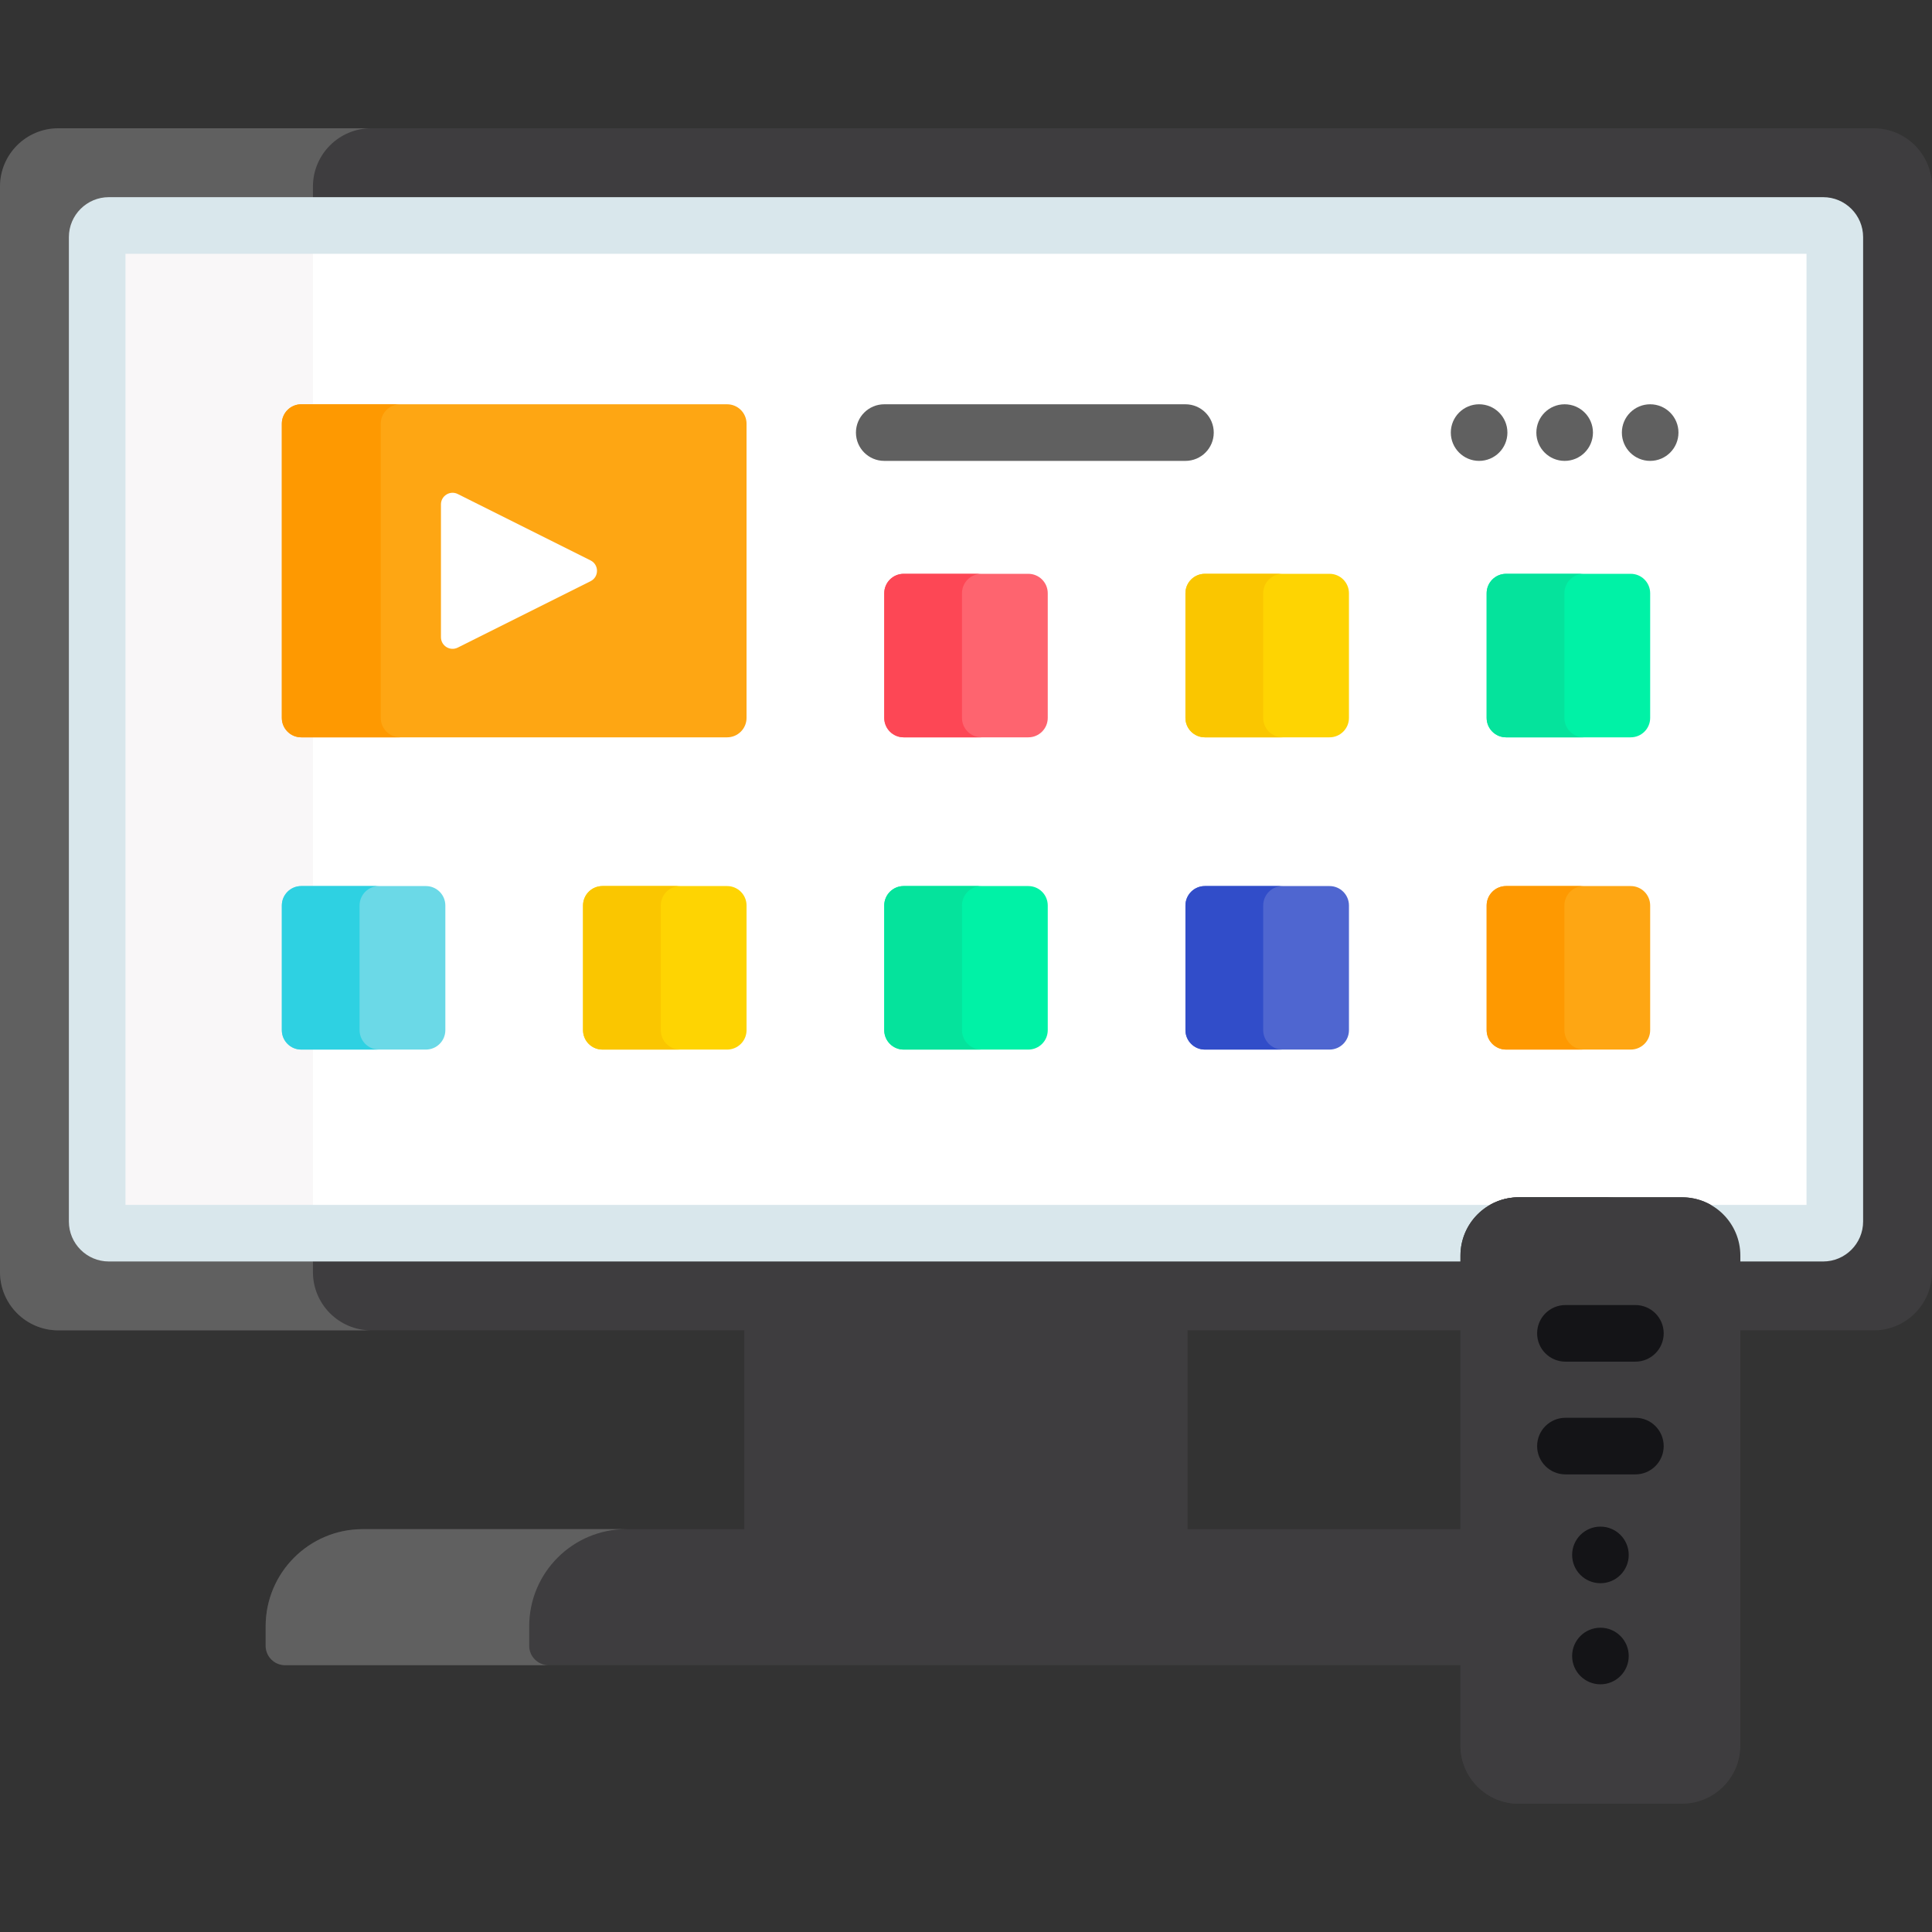 <?xml version="1.0" encoding="UTF-8"?> <svg xmlns="http://www.w3.org/2000/svg" width="512" height="512" viewBox="0 0 512 512" fill="none"><rect x="0" y="0" width="512" height="512" fill="#333333" stroke="none"/><g clip-path="url(#clip0_1281_117)"><path d="M197.279 351.559H314.72V406.238H197.279V351.559Z" fill="#3E3D3F"></path><path d="M197.279 352.559H238.486V405.238H197.279V352.559Z" fill="#3E3D3F"></path><path d="M388.039 405.238H96.155C81.931 405.238 70.4 416.769 70.4 430.993V436.144C70.4 438.989 72.706 441.295 75.551 441.295H388.039V405.238Z" fill="#3E3D3F"></path><path d="M140.245 436.143V430.992C140.245 416.768 151.776 405.237 166 405.237H96.153C81.929 405.237 70.398 416.768 70.398 430.992V436.143C70.398 438.988 72.704 441.294 75.549 441.294H145.395C142.551 441.294 140.245 438.988 140.245 436.143Z" fill="#606060"></path><path d="M496.547 33.996H15.453C6.918 33.996 0 40.914 0 49.449V337.106C0 345.64 6.918 352.559 15.453 352.559H496.548C505.082 352.559 512.001 345.641 512.001 337.106V49.449C512 40.914 505.082 33.996 496.547 33.996Z" fill="#3E3D3F"></path><path d="M82.93 337.106V49.449C82.93 40.915 89.848 33.996 98.383 33.996H15.453C6.918 33.996 0 40.914 0 49.449V337.106C0 345.64 6.918 352.559 15.453 352.559H98.383C89.848 352.559 82.93 345.64 82.93 337.106Z" fill="#606060"></path><path d="M483.155 59.751H28.845C27.138 59.751 25.754 61.135 25.754 62.842V323.715C25.754 325.422 27.138 326.806 28.845 326.806H388.227C390.556 321.223 396.064 317.297 402.491 317.297H445.759C452.186 317.297 457.694 321.223 460.023 326.806H483.154C484.861 326.806 486.245 325.422 486.245 323.715V62.841C486.245 61.134 484.862 59.751 483.155 59.751Z" fill="white"></path><path d="M28.845 59.751C27.138 59.751 25.754 61.135 25.754 62.842V323.715C25.754 325.422 27.138 326.806 28.845 326.806H82.93V59.751H28.845Z" fill="#F9F7F8"></path><path d="M483.155 334.304H28.845C23.005 334.304 18.254 329.553 18.254 323.714V62.841C18.254 57.002 23.005 52.251 28.845 52.251H483.155C488.995 52.251 493.746 57.002 493.746 62.841V323.714C493.746 329.553 488.995 334.304 483.155 334.304ZM33.254 319.304H478.745V67.25H33.254V319.304Z" fill="#D9E7EC"></path><path d="M112.869 278.149H79.838C76.993 278.149 74.688 275.843 74.688 272.998V239.967C74.688 237.122 76.993 234.816 79.838 234.816H112.869C115.714 234.816 118.021 237.122 118.021 239.967V272.998C118.021 275.843 115.713 278.149 112.869 278.149Z" fill="#6BD9E7"></path><path d="M95.291 272.998V239.967C95.291 237.122 97.597 234.816 100.442 234.816H79.838C76.993 234.816 74.688 237.122 74.688 239.967V272.998C74.688 275.843 76.993 278.149 79.838 278.149H100.442C97.597 278.149 95.291 275.843 95.291 272.998Z" fill="#2ED1E2"></path><path d="M192.692 278.149H159.661C156.816 278.149 154.51 275.843 154.51 272.998V239.967C154.51 237.122 156.816 234.816 159.661 234.816H192.692C195.537 234.816 197.843 237.122 197.843 239.967V272.998C197.843 275.843 195.537 278.149 192.692 278.149Z" fill="#FED402"></path><path d="M175.114 272.998V239.967C175.114 237.122 177.42 234.816 180.265 234.816H159.661C156.816 234.816 154.51 237.122 154.51 239.967V272.998C154.51 275.843 156.816 278.149 159.661 278.149H180.265C177.42 278.149 175.114 275.843 175.114 272.998Z" fill="#FAC600"></path><path d="M272.515 278.149H239.485C236.64 278.149 234.334 275.843 234.334 272.998V239.967C234.334 237.122 236.64 234.816 239.485 234.816H272.515C275.36 234.816 277.666 237.122 277.666 239.967V272.998C277.666 275.843 275.36 278.149 272.515 278.149Z" fill="#00F2A6"></path><path d="M254.936 272.998V239.967C254.936 237.122 257.242 234.816 260.087 234.816H239.483C236.638 234.816 234.332 237.122 234.332 239.967V272.998C234.332 275.843 236.638 278.149 239.483 278.149H260.087C257.243 278.149 254.936 275.843 254.936 272.998Z" fill="#05E39C"></path><path d="M352.338 278.149H319.307C316.462 278.149 314.156 275.843 314.156 272.998V239.967C314.156 237.122 316.462 234.816 319.307 234.816H352.338C355.183 234.816 357.489 237.122 357.489 239.967V272.998C357.489 275.843 355.183 278.149 352.338 278.149Z" fill="#4F66D0"></path><path d="M334.76 272.998V239.967C334.76 237.122 337.066 234.816 339.911 234.816H319.307C316.462 234.816 314.156 237.122 314.156 239.967V272.998C314.156 275.843 316.462 278.149 319.307 278.149H339.911C337.066 278.149 334.76 275.843 334.76 272.998Z" fill="#314DC9"></path><path d="M432.161 278.149H399.13C396.285 278.149 393.979 275.843 393.979 272.998V239.967C393.979 237.122 396.285 234.816 399.13 234.816H432.161C435.006 234.816 437.312 237.122 437.312 239.967V272.998C437.312 275.843 435.006 278.149 432.161 278.149Z" fill="#FEA613"></path><path d="M414.583 272.998V239.967C414.583 237.122 416.889 234.816 419.734 234.816H399.13C396.285 234.816 393.979 237.122 393.979 239.967V272.998C393.979 275.843 396.285 278.149 399.13 278.149H419.734C416.889 278.149 414.583 275.843 414.583 272.998Z" fill="#FE9901"></path><path d="M192.691 195.4H79.838C76.993 195.4 74.688 193.094 74.688 190.249V112.29C74.688 109.445 76.993 107.139 79.838 107.139H192.691C195.536 107.139 197.842 109.445 197.842 112.29V190.249C197.842 193.094 195.536 195.4 192.691 195.4Z" fill="#FEA613"></path><path d="M100.908 190.249V112.29C100.908 109.445 103.214 107.139 106.059 107.139H79.838C76.993 107.139 74.688 109.445 74.688 112.29V190.249C74.688 193.094 76.993 195.4 79.838 195.4H106.059C103.214 195.4 100.908 193.094 100.908 190.249Z" fill="#FE9901"></path><path d="M156.507 148.516L121.313 130.919C119.266 129.896 116.857 131.384 116.857 133.673V168.866C116.857 171.155 119.266 172.643 121.313 171.62L156.507 154.023C158.776 152.889 158.776 149.65 156.507 148.516Z" fill="white"></path><path d="M272.515 195.4H239.485C236.64 195.4 234.334 193.094 234.334 190.249V157.218C234.334 154.373 236.64 152.067 239.485 152.067H272.515C275.36 152.067 277.666 154.373 277.666 157.218V190.249C277.666 193.094 275.36 195.4 272.515 195.4Z" fill="#FE646F"></path><path d="M254.936 190.249V157.218C254.936 154.373 257.242 152.067 260.087 152.067H239.483C236.638 152.067 234.332 154.373 234.332 157.218V190.249C234.332 193.094 236.638 195.4 239.483 195.4H260.087C257.243 195.4 254.936 193.094 254.936 190.249Z" fill="#FD4755"></path><path d="M352.336 195.4H319.305C316.46 195.4 314.154 193.094 314.154 190.249V157.218C314.154 154.373 316.46 152.067 319.305 152.067H352.336C355.181 152.067 357.487 154.373 357.487 157.218V190.249C357.487 193.094 355.181 195.4 352.336 195.4Z" fill="#FED402"></path><path d="M432.161 195.4H399.13C396.285 195.4 393.979 193.094 393.979 190.249V157.218C393.979 154.373 396.285 152.067 399.13 152.067H432.161C435.006 152.067 437.312 154.373 437.312 157.218V190.249C437.312 193.094 435.006 195.4 432.161 195.4Z" fill="#00F2A6"></path><path d="M334.758 190.249V157.218C334.758 154.373 337.064 152.067 339.909 152.067H319.305C316.46 152.067 314.154 154.373 314.154 157.218V190.249C314.154 193.094 316.46 195.4 319.305 195.4H339.909C337.064 195.4 334.758 193.094 334.758 190.249Z" fill="#FAC600"></path><path d="M414.583 190.249V157.218C414.583 154.373 416.889 152.067 419.734 152.067H399.13C396.285 152.067 393.979 154.373 393.979 157.218V190.249C393.979 193.094 396.285 195.4 399.13 195.4H419.734C416.889 195.4 414.583 193.094 414.583 190.249Z" fill="#05E39C"></path><path d="M314.157 122.139H234.334C230.192 122.139 226.834 118.781 226.834 114.639C226.834 110.497 230.192 107.139 234.334 107.139H314.157C318.299 107.139 321.657 110.497 321.657 114.639C321.657 118.781 318.299 122.139 314.157 122.139Z" fill="#606060"></path><path d="M445.758 478.004H402.49C393.956 478.004 387.037 471.086 387.037 462.551V332.749C387.037 324.215 393.955 317.296 402.49 317.296H445.758C454.292 317.296 461.211 324.214 461.211 332.749V462.552C461.211 471.086 454.293 478.004 445.758 478.004Z" fill="#3E3D3F"></path><path d="M412.587 462.551V332.749C412.587 324.215 419.505 317.296 428.04 317.296H402.492C393.958 317.296 387.039 324.214 387.039 332.749V462.552C387.039 471.086 393.957 478.005 402.492 478.005H428.04C419.505 478.004 412.587 471.086 412.587 462.551Z" fill="#3E3D3F"></path><path d="M433.397 360.852H414.854C410.712 360.852 407.354 357.494 407.354 353.352C407.354 349.21 410.712 345.852 414.854 345.852H433.397C437.539 345.852 440.897 349.21 440.897 353.352C440.897 357.494 437.539 360.852 433.397 360.852Z" fill="#141417"></path><path d="M433.397 390.728H414.854C410.712 390.728 407.354 387.37 407.354 383.228C407.354 379.086 410.712 375.728 414.854 375.728H433.397C437.539 375.728 440.897 379.086 440.897 383.228C440.897 387.37 437.539 390.728 433.397 390.728Z" fill="#141417"></path><path d="M391.98 122.139C396.123 122.139 399.48 118.781 399.48 114.639C399.48 110.497 396.123 107.139 391.98 107.139C387.838 107.139 384.48 110.497 384.48 114.639C384.48 118.781 387.838 122.139 391.98 122.139Z" fill="#606060"></path><path d="M414.65 122.139C418.793 122.139 422.15 118.781 422.15 114.639C422.15 110.497 418.793 107.139 414.65 107.139C410.508 107.139 407.15 110.497 407.15 114.639C407.15 118.781 410.508 122.139 414.65 122.139Z" fill="#606060"></path><path d="M437.311 122.139C441.453 122.139 444.811 118.781 444.811 114.639C444.811 110.497 441.453 107.139 437.311 107.139C433.168 107.139 429.811 110.497 429.811 114.639C429.811 118.781 433.168 122.139 437.311 122.139Z" fill="#606060"></path><path d="M424.131 419.57C428.273 419.57 431.631 416.212 431.631 412.07C431.631 407.928 428.273 404.57 424.131 404.57C419.989 404.57 416.631 407.928 416.631 412.07C416.631 416.212 419.989 419.57 424.131 419.57Z" fill="#141417"></path><path d="M424.131 446.36C428.273 446.36 431.631 443.002 431.631 438.86C431.631 434.718 428.273 431.36 424.131 431.36C419.989 431.36 416.631 434.718 416.631 438.86C416.631 443.002 419.989 446.36 424.131 446.36Z" fill="#141417"></path></g><defs><clipPath id="clip0_1281_117"><rect width="512" height="512" fill="white"></rect></clipPath></defs></svg> 